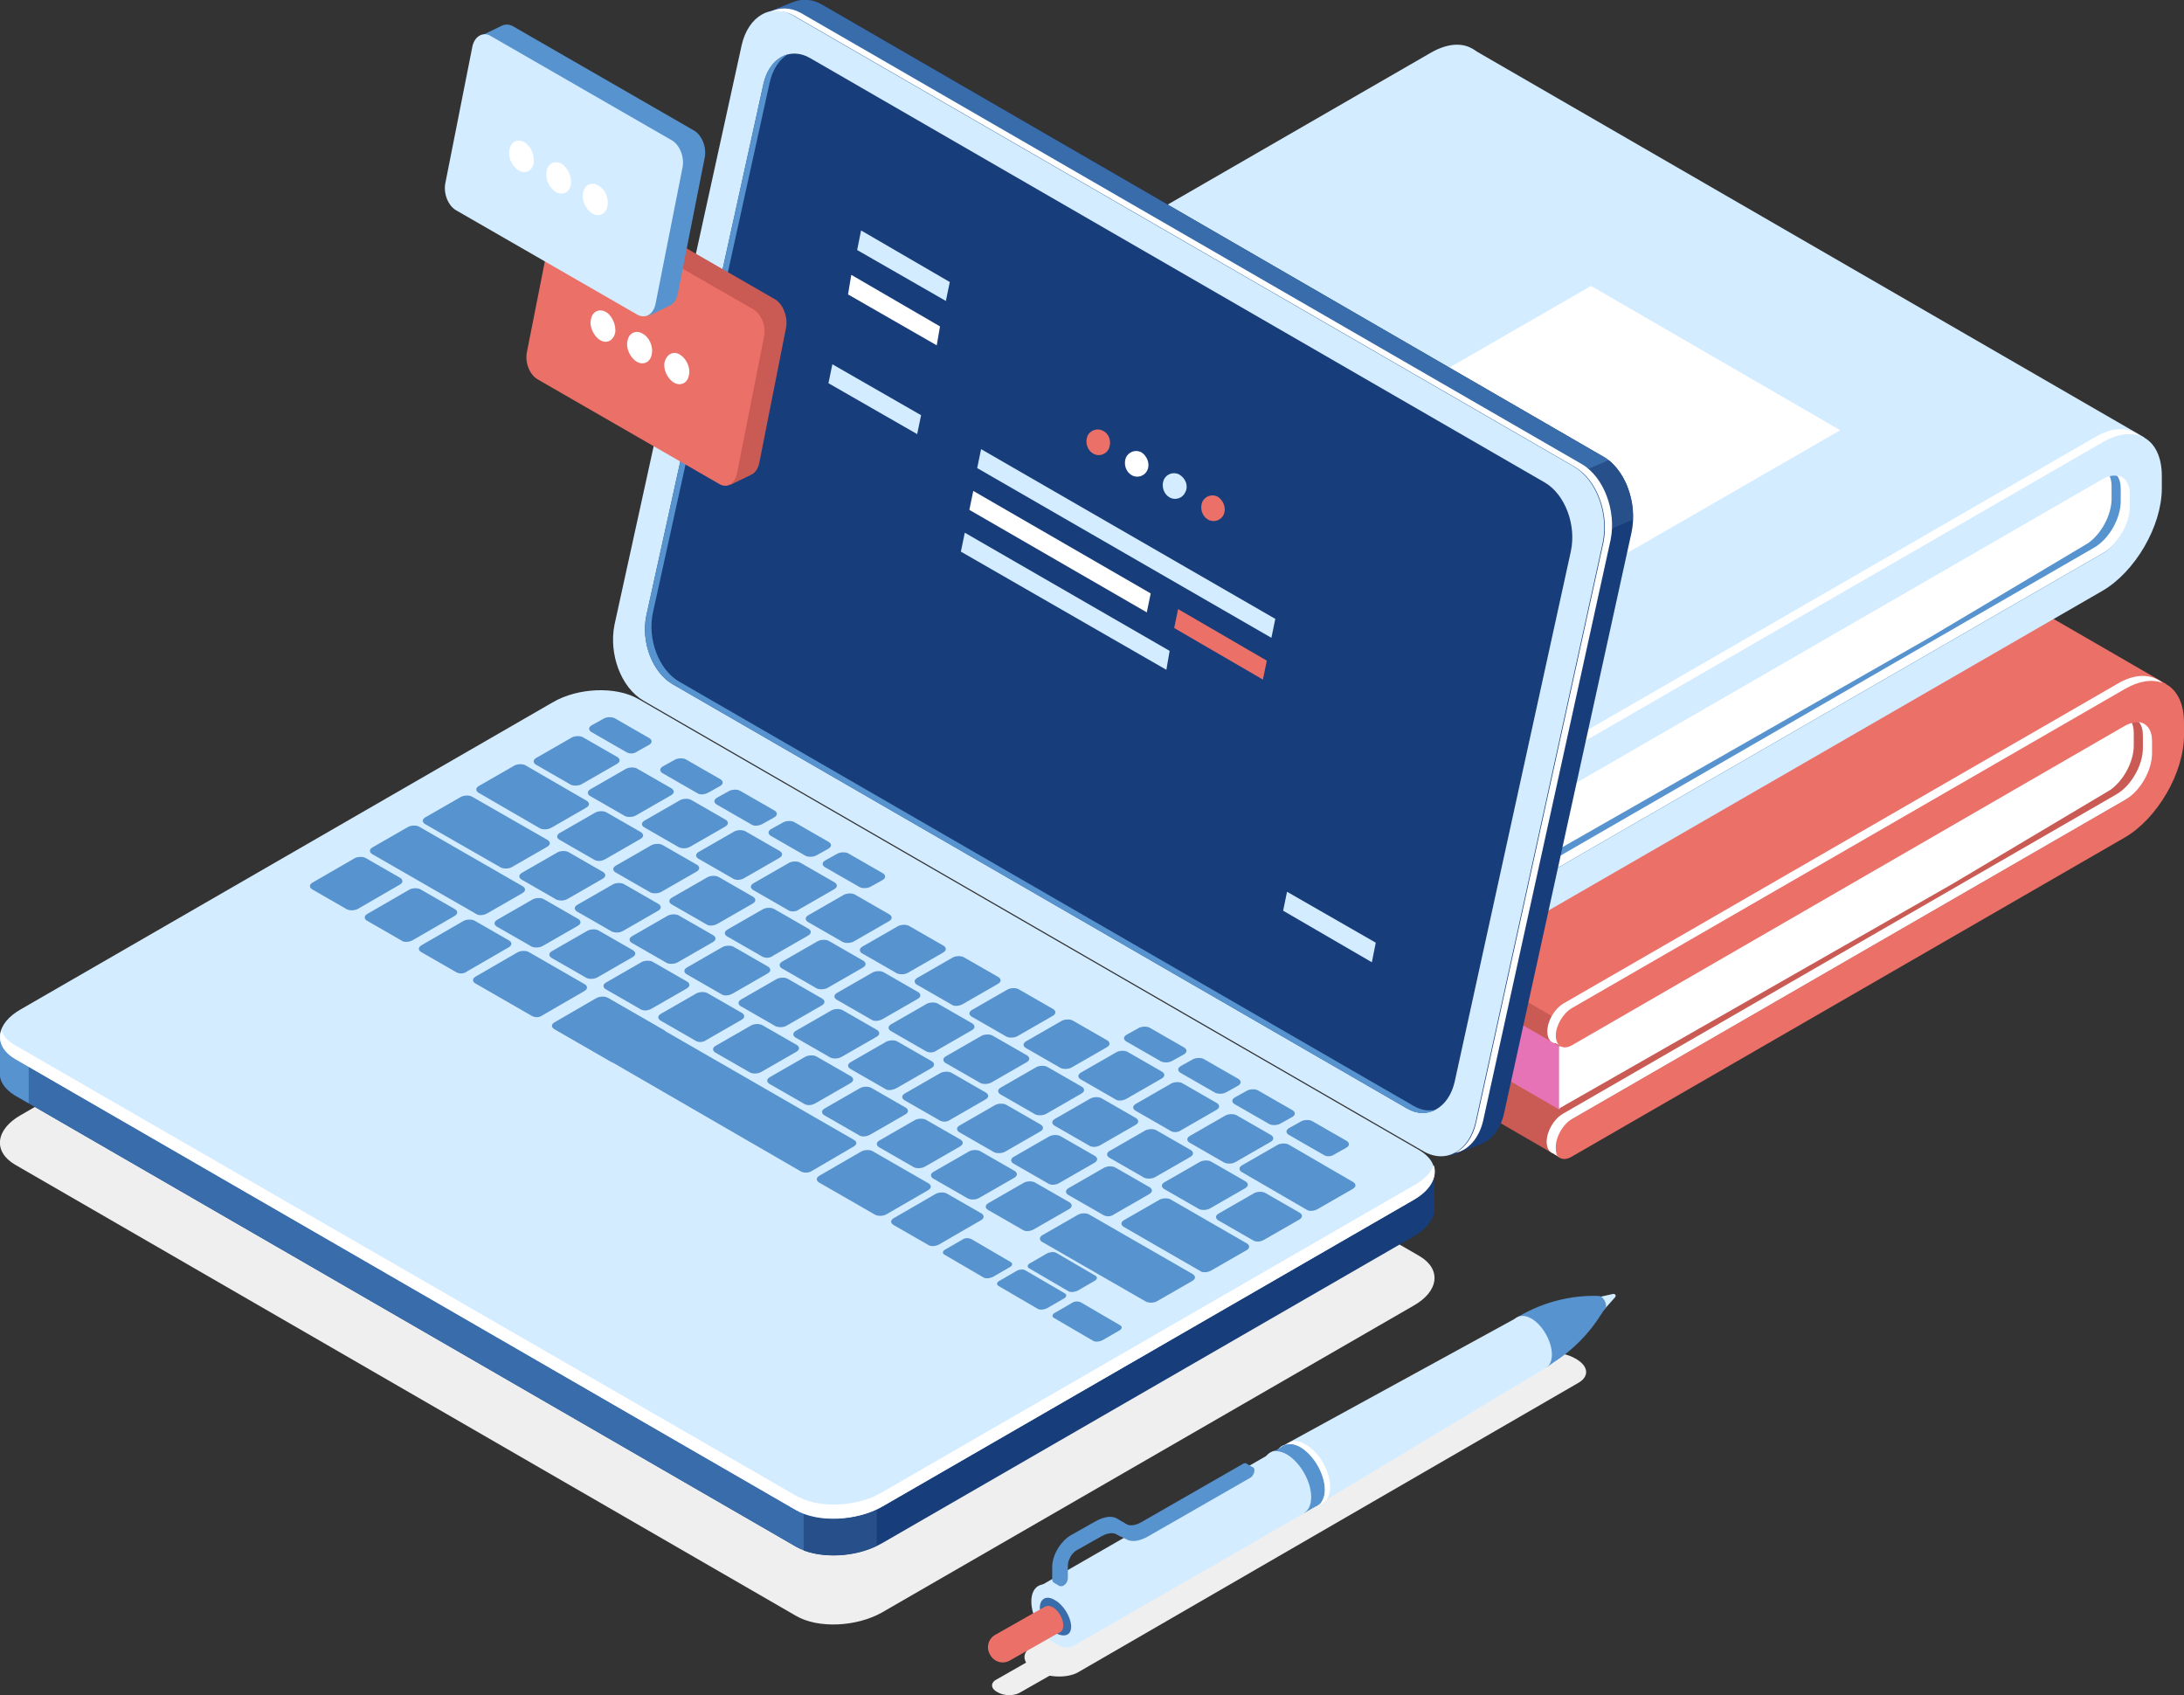 <svg width="487" height="378" viewBox="0 0 487 378" fill="none" xmlns="http://www.w3.org/2000/svg">
<rect x="0" y="0" width="487" height="378" fill="#333333" stroke="none"/>
<g clip-path="url(#clip0_166_10722)">
<path d="M240.3 372.906L352.013 308.28C354.486 306.825 354.195 304.496 351.286 302.895C348.522 301.294 344.304 301.148 341.831 302.458L230.118 367.084C227.645 368.539 227.936 370.868 230.845 372.469C233.609 374.07 237.827 374.216 240.3 372.906Z" fill="#EFEFEF"/>
<path d="M360.159 288.631C360.014 288.485 359.868 288.485 359.723 288.485L354.486 289.65L356.523 293.288L360.159 289.213C360.305 288.922 360.305 288.776 360.159 288.631Z" fill="#D4ECFF"/>
<path d="M358.122 291.105C358.122 290.377 357.541 289.358 356.959 289.067C356.668 288.922 356.377 288.922 356.231 288.922C350.122 288.776 344.013 290.377 338.776 293.434L338.34 293.725L344.74 304.933L346.631 303.623C350.704 301.003 354.34 297.364 356.959 293.143L357.831 291.833C357.977 291.833 358.122 291.542 358.122 291.105Z" fill="#5793CE"/>
<path d="M346.049 302.022C346.049 299.11 344.012 295.472 341.539 294.016C339.067 292.561 336.885 293.725 336.885 296.636C336.885 299.547 338.921 303.186 341.394 304.641C344.012 306.097 346.049 304.933 346.049 302.022Z" fill="#D4ECFF"/>
<path d="M293.393 335.79L344.74 304.933L338.34 293.725L285.684 322.544L293.393 335.79Z" fill="#D4ECFF"/>
<path d="M294.993 332.296C294.993 328.803 292.52 324.582 289.611 322.836C286.556 321.089 284.229 322.544 284.229 325.892C284.229 329.385 286.701 333.606 289.611 335.353C292.52 337.245 294.993 335.79 294.993 332.296Z" fill="#D4ECFF"/>
<path d="M292.666 333.606C292.666 330.113 290.194 325.892 287.284 324.146C284.23 322.399 281.902 323.854 281.902 327.202C281.902 330.695 284.375 334.916 287.284 336.663C290.339 338.555 292.666 337.1 292.666 333.606Z" fill="#D4ECFF"/>
<path d="M239.161 367.078L291.126 337.202L283.517 323.95L231.552 353.826L239.161 367.078Z" fill="#D4ECFF"/>
<path d="M240.737 363.445C240.737 359.951 238.264 355.73 235.355 353.984C232.3 352.237 229.973 353.693 229.973 357.04C229.973 360.534 232.445 364.755 235.355 366.501C238.409 368.394 240.737 366.938 240.737 363.445Z" fill="#D4ECFF"/>
<path d="M238.845 362.426C238.7 360.388 237.1 357.768 235.209 356.749C233.318 355.585 231.863 356.458 231.863 358.496C232.009 360.534 233.609 363.154 235.5 364.172C237.536 365.191 238.991 364.464 238.845 362.426Z" fill="#396CAA"/>
<path d="M295.429 332.151C295.429 328.658 292.956 324.437 290.047 322.69C286.992 320.943 284.665 322.399 284.665 325.747C284.665 329.24 287.138 333.461 290.047 335.208C292.956 336.954 295.429 335.644 295.429 332.151Z" fill="#5793CE"/>
<path d="M295.429 332.151C295.429 328.658 292.956 324.437 290.047 322.69C288.883 321.962 287.719 321.817 286.847 322.108C287.865 321.089 289.465 320.943 291.21 322.108C294.265 323.854 296.592 328.075 296.592 331.569C296.592 333.606 295.72 334.916 294.411 335.353C294.992 334.48 295.429 333.461 295.429 332.151Z" fill="white"/>
<path d="M290.822 337.343L293.723 335.675L286.113 322.423L283.213 324.091L290.822 337.343Z" fill="#5793CE"/>
<path d="M292.374 333.752C292.374 330.259 289.902 326.038 286.992 324.291C283.938 322.544 281.61 324 281.61 327.348C281.61 330.841 284.083 335.062 286.992 336.809C290.047 338.701 292.374 337.245 292.374 333.752Z" fill="#D4ECFF"/>
<path d="M236.373 363.881L233.027 358.205L221.972 364.464C220.372 365.337 219.79 367.375 220.808 368.976C221.681 370.577 223.717 371.159 225.318 370.14L236.373 363.881Z" fill="#EA7068"/>
<path d="M237.1 362.426C237.1 360.97 236.082 359.078 234.773 358.35C233.464 357.623 232.445 358.205 232.445 359.66C232.445 361.116 233.464 363.008 234.773 363.736C236.082 364.464 237.1 363.881 237.1 362.426Z" fill="#EA7068"/>
<path d="M249.464 342.34L247.864 341.321C246.991 340.739 245.682 340.884 244.373 341.612L238.7 344.814C237.682 345.396 236.809 346.997 236.809 348.162V350.927C236.809 351.364 236.518 351.946 236.227 352.383L236.372 353.693L234.918 352.819C234.772 352.674 234.627 352.528 234.627 352.092V349.326C234.627 346.706 236.518 343.65 238.7 342.34L244.373 339.137C246.264 338.119 248.009 337.827 249.318 338.701L250.918 339.72C251.791 340.302 253.1 340.156 254.409 339.429L277.247 326.329C277.538 326.183 277.829 326.183 277.974 326.329L279.429 327.202L278.265 327.639C278.119 328.075 277.683 328.658 277.392 328.803L254.555 341.903C252.519 342.922 250.773 343.067 249.464 342.34Z" fill="#5793CE"/>
<path d="M249.173 342.194C248.301 341.612 246.992 341.757 245.682 342.485L240.009 345.687C238.991 346.27 238.118 347.871 238.118 349.035V351.801C238.118 352.528 237.682 353.256 237.1 353.547C236.518 353.838 236.082 353.547 236.082 352.965V350.199C236.082 347.58 237.973 344.523 240.155 343.213L245.828 340.011C247.719 338.992 249.464 338.701 250.773 339.574L252.374 340.593C253.246 341.175 254.555 341.03 255.865 340.302L278.702 327.202C279.284 326.911 279.72 327.202 279.72 327.784C279.72 328.512 279.284 329.24 278.702 329.531L255.865 342.631C253.974 343.65 252.228 343.941 250.919 343.067L249.173 342.194Z" fill="#5793CE"/>
<path d="M227.354 377.418L237.827 371.45C239.136 370.722 238.99 369.412 237.536 368.685C236.081 367.811 233.899 367.811 232.59 368.539L222.117 374.507C220.808 375.234 220.953 376.544 222.408 377.272C223.863 378.146 226.045 378.146 227.354 377.418Z" fill="#EFEFEF"/>
<path d="M337.031 74.377C337.031 65.935 331.213 62.588 323.94 66.809L200.59 137.984C198.553 139.148 196.953 141.914 196.953 144.243C196.953 146.571 198.553 147.445 200.59 146.28L323.94 75.105C327.285 73.213 329.904 74.814 329.904 78.598V92.426C332.231 92.28 334.704 92.28 337.177 92.28L337.031 74.377Z" fill="#EA7068"/>
<path d="M200.444 171.024L323.794 126.049C331.067 121.827 337.031 111.639 337.031 103.197V92.135C334.558 92.135 332.231 92.135 329.758 92.28V107.418C329.758 111.202 327.14 115.86 323.794 117.752L200.444 162.728C198.408 163.892 196.808 166.658 196.808 168.987C196.808 171.17 198.408 172.189 200.444 171.024Z" fill="#CA5B54"/>
<path d="M197.826 171.17L347.795 258.065L474.927 182.232L484.964 167.094L483.946 172.48L481.182 158.507L245.392 167.531L203.79 164.911L197.826 171.17Z" fill="#CA5B54"/>
<path d="M202.771 144.97V163.456L347.795 247.439L351.723 229.682L202.771 144.97Z" fill="#E573B5"/>
<path d="M483.073 152.539L333.249 65.935L198.263 144.534L197.972 146.426L347.941 233.321L483.073 152.539Z" fill="#EA7068"/>
<path d="M435.362 197.078L470.563 176.119C473.472 174.081 475.8 169.86 475.8 166.221V163.456C475.8 161.272 474.927 159.817 473.472 159.38L404.088 197.951L347.649 228.518V247.148L435.362 197.078Z" fill="white"/>
<path d="M352.741 230.41L203.935 144.243L200.735 142.35L197.826 140.749C197.244 141.768 196.808 143.078 196.808 144.097C196.808 145.261 197.244 145.989 197.826 146.426L347.795 233.321L352.741 230.41Z" fill="#CA5B54"/>
<path d="M345.904 256.9L347.795 258.065L348.232 257.482L347.068 256.464L345.904 256.9Z" fill="white"/>
<path d="M346.05 232.156L347.941 233.175L347.504 232.156H346.05Z" fill="white"/>
<path d="M350.558 224.733L473.908 153.558C481.181 149.337 487 152.83 487 161.127V163.892C487 172.334 481.036 182.523 473.763 186.744L350.413 257.919C348.376 259.084 346.776 258.065 346.776 255.881C346.776 253.553 348.376 250.787 350.413 249.623L473.763 178.447C477.109 176.555 479.727 171.898 479.727 168.113V165.348C479.727 161.563 477.109 159.962 473.763 161.854L350.558 233.03C348.522 234.194 346.922 233.175 346.922 230.992C346.922 228.809 348.522 225.752 350.558 224.733Z" fill="#EA7068"/>
<path d="M295.575 155.741L359.723 118.771L415.289 150.938L351.141 187.908L295.575 155.741Z" fill="white"/>
<path d="M346.922 255.736C346.922 253.407 348.522 250.641 350.559 249.477L473.909 178.302C477.254 176.41 479.873 171.752 479.873 167.968V165.202C479.873 162.728 478.709 161.272 476.963 160.981C477.545 161.709 477.836 162.728 477.836 164.038V166.803C477.836 170.588 475.218 175.245 471.872 177.137L348.522 248.313C346.486 249.477 344.886 252.243 344.886 254.571C344.886 256.318 345.759 257.337 347.068 257.191C346.922 256.755 346.922 256.318 346.922 255.736Z" fill="white"/>
<path d="M346.922 230.992C346.922 228.663 348.522 225.898 350.559 224.733L473.909 153.558C476.963 151.811 479.873 151.375 482.2 152.248C479.727 150.21 476.091 150.065 472.018 152.539L348.668 223.714C346.631 224.879 345.031 227.644 345.031 229.973C345.031 231.72 345.904 232.739 347.213 232.593C347.068 232.011 346.922 231.429 346.922 230.992Z" fill="white"/>
<path d="M332.085 19.358C332.085 10.916 326.266 7.569 318.993 11.79L195.643 82.965C193.607 84.129 192.007 86.895 192.007 89.224C192.007 91.553 193.607 92.426 195.643 91.261L318.993 20.086C322.339 18.194 324.957 19.795 324.957 23.579V37.407C327.285 37.261 329.757 37.261 332.23 37.261L332.085 19.358Z" fill="#D4ECFF"/>
<path d="M195.498 116.005L318.848 71.03C326.121 66.809 332.085 56.62 332.085 48.178V37.116C329.612 37.116 327.285 37.116 324.812 37.261V52.399C324.812 56.183 322.193 60.841 318.848 62.733L195.498 107.709C193.461 108.873 191.861 111.639 191.861 113.968C191.861 116.151 193.461 117.17 195.498 116.005Z" fill="#5793CE"/>
<path d="M192.88 116.151L342.849 203.046L469.981 127.213L480.018 112.221L479 117.461L476.236 103.488L240.445 112.512L198.844 109.892L192.88 116.151Z" fill="#5793CE"/>
<path d="M197.825 89.951V108.437L342.849 192.42L346.776 174.809L197.825 89.951Z" fill="#86B8E0"/>
<path d="M478.127 97.52L328.303 10.916L193.316 89.515L193.025 91.407L342.995 178.302L478.127 97.52Z" fill="#D4ECFF"/>
<path d="M430.415 142.059L465.617 121.1C468.526 119.062 470.853 114.841 470.853 111.202V108.437C470.853 106.253 469.981 104.798 468.526 104.361L399.142 142.933L342.703 173.499V192.129L430.415 142.059Z" fill="white"/>
<path d="M347.794 175.391L198.989 89.224L195.789 87.332L192.88 85.731C192.298 86.749 191.861 88.059 191.861 89.078C191.861 90.243 192.298 90.97 192.88 91.407L342.849 178.302L347.794 175.391Z" fill="#5793CE"/>
<path d="M340.958 201.881L342.849 203.046L343.285 202.464L342.122 201.445L340.958 201.881Z" fill="white"/>
<path d="M341.104 177.137L342.994 178.156L342.558 177.137H341.104Z" fill="white"/>
<path d="M345.613 169.714L468.963 98.539C476.236 94.318 482.054 97.811 482.054 106.108V108.873C482.054 117.315 476.091 127.504 468.818 131.725L345.468 202.9C343.431 204.065 341.831 203.046 341.831 200.863C341.831 198.534 343.431 195.768 345.468 194.604L468.818 123.429C472.163 121.536 474.781 116.879 474.781 113.094V110.329C474.781 106.545 472.163 104.943 468.818 106.836L345.468 178.011C343.431 179.175 341.831 178.156 341.831 175.973C341.977 173.644 343.577 170.879 345.613 169.714Z" fill="#D4ECFF"/>
<path d="M290.629 100.722L354.777 63.752L410.342 95.919L346.195 132.889L290.629 100.722Z" fill="white"/>
<path d="M341.976 200.717C341.976 198.388 343.576 195.623 345.612 194.458L468.962 123.283C472.308 121.391 474.926 116.733 474.926 112.949V110.183C474.926 107.709 473.763 106.253 472.017 105.962C472.599 106.69 472.89 107.709 472.89 109.019V111.784C472.89 115.569 470.272 120.226 466.926 122.119L343.576 193.294C341.54 194.458 339.939 197.224 339.939 199.553C339.939 201.299 340.812 202.318 342.121 202.173C341.976 201.736 341.976 201.299 341.976 200.717Z" fill="white"/>
<path d="M341.976 175.973C341.976 173.644 343.576 170.879 345.612 169.714L468.962 98.539C472.017 96.793 474.926 96.356 477.254 97.229C474.781 95.191 471.144 95.046 467.072 97.52L343.721 168.695C341.685 169.86 340.085 172.625 340.085 174.954C340.085 176.701 340.958 177.72 342.267 177.574C342.121 176.992 341.976 176.41 341.976 175.973Z" fill="white"/>
<path d="M177.461 360.243L3.345 259.666C-1.6 256.755 -1.019 251.806 4.654 248.604L123.204 180.194C128.877 176.846 137.459 176.555 142.405 179.466L316.521 280.043C321.466 282.954 320.884 287.903 315.211 291.105L196.662 359.515C190.989 362.717 182.406 363.154 177.461 360.243Z" fill="#EFEFEF"/>
<path d="M357.395 101.741L183.28 1.019C181.243 -0.146 179.207 -0.291 177.316 0.291L177.025 0.437C177.025 0.437 177.025 0.437 176.879 0.437L170.77 2.911L176.443 5.677C176.443 5.822 176.443 5.822 176.298 5.968L147.933 135.218C146.478 141.623 149.387 149.191 154.333 152.102L324.23 250.35L323.648 257.628L330.485 255.008C332.812 253.989 334.703 251.515 335.431 248.022L363.795 118.771C365.25 112.075 362.341 104.507 357.395 101.741Z" fill="#173D7A"/>
<path d="M357.395 101.741L183.28 1.019C181.243 -0.146 179.207 -0.291 177.316 0.291L177.025 0.437C177.025 0.437 177.025 0.437 176.879 0.437L170.77 2.911L176.443 5.677C176.443 5.822 176.443 5.822 176.298 5.968L157.533 91.116L242.773 157.488L362.923 108.582C361.759 105.671 359.868 103.051 357.395 101.741Z" fill="#396CAA"/>
<path d="M350.849 121.536L364.086 115.86C364.377 110.765 362.195 105.38 358.704 102.615L337.758 111.493L350.849 121.536Z" fill="#274F89"/>
<path d="M317.539 256.755L143.423 156.178C138.478 153.267 135.714 145.844 137.023 139.294L165.388 10.043C166.842 3.639 171.934 0.582 176.879 3.493L350.995 104.07C355.94 106.981 358.704 114.404 357.395 120.954L329.03 250.205C327.576 256.609 322.485 259.52 317.539 256.755Z" fill="#D4ECFF"/>
<path d="M352.74 103.488L178.625 2.911C176.297 1.601 173.825 1.601 171.788 2.62C173.388 2.329 175.279 2.474 177.025 3.493L351.14 104.07C356.086 106.981 358.85 114.404 357.54 120.954L329.176 250.205C328.448 253.553 326.703 255.881 324.521 257.046C327.43 256.464 329.903 253.698 330.776 249.623L359.141 120.372C360.45 113.968 357.686 106.399 352.74 103.488Z" fill="white"/>
<path d="M313.757 247.148L149.969 152.539C145.46 149.919 142.842 143.078 144.151 137.11L170.188 18.922C171.497 12.954 176.152 10.334 180.661 12.954L344.449 107.563C348.959 110.183 351.577 117.024 350.268 122.992L324.376 241.181C323.067 247.003 318.266 249.768 313.757 247.148Z" fill="white"/>
<path d="M313.757 247.148L149.969 152.539C145.46 149.919 142.842 143.078 144.151 137.11L170.188 18.922C171.497 12.954 176.152 10.334 180.661 12.954L344.449 107.563C348.959 110.183 351.577 117.024 350.268 122.992L324.376 241.181C323.067 247.003 318.266 249.768 313.757 247.148Z" fill="#173D7A"/>
<path d="M315.212 246.566L151.424 151.957C146.915 149.337 144.296 142.496 145.605 136.528L171.643 18.34C172.37 15.283 173.825 13.245 175.716 12.081C173.097 12.809 170.915 15.137 170.188 18.922L144.151 137.11C142.842 143.078 145.46 149.919 149.969 152.539L313.757 247.148C315.939 248.458 318.266 248.458 320.157 247.439C318.557 247.73 316.957 247.585 315.212 246.566Z" fill="#5793CE"/>
<path d="M320.011 261.121L296.156 257.919L142.55 169.132C137.605 166.221 129.022 166.658 123.35 169.86L14.4 232.884L-0.001 230.992V239.143C-0.146 241.035 1.018 242.782 3.345 244.237L177.461 344.814C182.406 347.725 190.988 347.288 196.661 344.086L315.211 275.677C318.411 273.784 320.011 271.456 319.866 269.272V261.121H320.011Z" fill="#173D7A"/>
<path d="M204.516 205.084L193.607 198.825H73.602L14.4 232.884L-0.001 230.992V239.143C-0.146 241.035 1.018 242.782 3.345 244.237L177.461 344.814C180.079 346.27 183.715 346.852 187.352 346.706L204.516 205.084Z" fill="#396CAA"/>
<path d="M6.4 231.865L-0.001 230.992V239.143C-0.146 241.035 1.018 242.782 3.345 244.237L6.4 245.984V231.865Z" fill="#5793CE"/>
<path d="M179.206 345.687C183.861 347.434 190.552 347.143 195.498 344.668V326.474H179.206V345.687Z" fill="#274F89"/>
<path d="M177.461 336.663L3.345 236.086C-1.6 233.175 -1.019 228.226 4.654 225.024L123.204 156.615C128.877 153.267 137.459 152.976 142.405 155.887L316.521 256.464C321.466 259.375 320.884 264.323 315.211 267.526L196.662 335.935C190.989 339.137 182.406 339.429 177.461 336.663Z" fill="#D4ECFF"/>
<path d="M315.212 264.323L196.662 332.733C190.989 336.081 182.407 336.372 177.461 333.461L3.346 233.03C1.746 232.156 0.727 230.992 0.291 229.682C-0.436 232.011 0.436 234.34 3.346 236.086L177.461 336.663C182.407 339.574 190.989 339.137 196.662 335.935L315.212 267.526C318.994 265.342 320.594 262.286 319.721 259.811C319.139 261.267 317.685 263.013 315.212 264.323Z" fill="white"/>
<path d="M77.384 202.755L69.529 198.243C68.947 197.806 68.947 197.224 69.675 196.787L78.984 191.402C79.711 190.965 80.875 190.965 81.457 191.256L89.312 195.768C89.894 196.205 89.894 196.787 89.166 197.224L79.857 202.609C79.129 203.046 77.966 203.046 77.384 202.755Z" fill="#5793CE"/>
<path d="M89.603 209.741L81.748 205.229C81.166 204.792 81.166 204.21 81.893 203.774L91.203 198.388C91.93 197.951 93.094 197.951 93.676 198.243L101.53 202.755C102.112 203.191 102.112 203.774 101.385 204.21L92.076 209.596C91.348 210.032 90.184 210.178 89.603 209.741Z" fill="#5793CE"/>
<path d="M101.676 216.728L93.821 212.216C93.239 211.779 93.239 211.197 93.966 210.76L103.276 205.375C104.003 204.938 105.167 204.938 105.749 205.229L113.604 209.741C114.185 210.178 114.185 210.76 113.458 211.197L104.149 216.582C103.421 217.164 102.403 217.164 101.676 216.728Z" fill="#5793CE"/>
<path d="M118.549 211.051L110.694 206.539C110.112 206.102 110.112 205.52 110.84 205.084L118.694 200.571C119.422 200.135 120.585 200.135 121.167 200.426L129.022 204.938C129.604 205.375 129.604 205.957 128.877 206.394L121.022 210.906C120.294 211.342 119.131 211.342 118.549 211.051Z" fill="#5793CE"/>
<path d="M130.768 218.038L122.913 213.526C122.331 213.089 122.331 212.507 123.058 212.07L130.913 207.558C131.64 207.121 132.804 207.121 133.386 207.412L141.241 211.925C141.823 212.361 141.823 212.943 141.095 213.38L133.241 217.892C132.513 218.329 131.35 218.329 130.768 218.038Z" fill="#5793CE"/>
<path d="M142.841 225.024L134.986 220.512C134.404 220.075 134.404 219.493 135.132 219.057L142.986 214.544C143.714 214.108 144.877 214.108 145.459 214.399L153.314 218.911C153.896 219.348 153.896 219.93 153.169 220.367L145.314 224.879C144.586 225.315 143.568 225.461 142.841 225.024Z" fill="#5793CE"/>
<path d="M155.06 232.011L147.205 227.499C146.623 227.062 146.623 226.48 147.35 226.043L155.205 221.531C155.932 221.094 157.096 221.094 157.678 221.385L165.533 225.898C166.115 226.334 166.115 226.916 165.387 227.353L157.533 231.865C156.805 232.447 155.642 232.447 155.06 232.011Z" fill="#5793CE"/>
<path d="M167.278 239.143L159.424 234.631C158.842 234.194 158.842 233.612 159.569 233.175L167.424 228.663C168.151 228.226 169.315 228.226 169.897 228.517L177.752 233.03C178.333 233.466 178.333 234.048 177.606 234.485L169.751 238.997C169.024 239.434 167.86 239.434 167.278 239.143Z" fill="#5793CE"/>
<path d="M179.352 246.129L171.497 241.617C170.915 241.181 170.915 240.598 171.642 240.162L179.497 235.65C180.224 235.213 181.388 235.213 181.97 235.504L189.825 240.016C190.407 240.453 190.407 241.035 189.679 241.472L181.825 245.984C181.097 246.42 180.079 246.566 179.352 246.129Z" fill="#5793CE"/>
<path d="M191.57 253.116L183.716 248.604C183.134 248.167 183.134 247.585 183.861 247.148L191.716 242.636C192.443 242.199 193.607 242.199 194.189 242.491L202.044 247.003C202.625 247.439 202.625 248.022 201.898 248.458L194.043 252.97C193.316 253.407 192.152 253.553 191.57 253.116Z" fill="#5793CE"/>
<path d="M203.788 260.248L195.933 255.736C195.352 255.299 195.352 254.717 196.079 254.28L203.934 249.768C204.661 249.332 205.825 249.332 206.406 249.623L214.261 254.135C214.843 254.571 214.843 255.154 214.116 255.59L206.261 260.102C205.534 260.539 204.37 260.539 203.788 260.248Z" fill="#5793CE"/>
<path d="M215.861 267.234L208.007 262.722C207.425 262.286 207.425 261.703 208.152 261.267L216.007 256.755C216.734 256.318 217.898 256.318 218.48 256.609L226.335 261.121C226.916 261.558 226.916 262.14 226.189 262.577L218.334 267.089C217.607 267.526 216.589 267.526 215.861 267.234Z" fill="#5793CE"/>
<path d="M228.08 274.221L220.225 269.709C219.644 269.272 219.644 268.69 220.371 268.253L228.226 263.741C228.953 263.305 230.117 263.305 230.699 263.596L238.553 268.108C239.135 268.544 239.135 269.127 238.408 269.563L230.553 274.075C229.826 274.512 228.662 274.658 228.08 274.221Z" fill="#5793CE"/>
<path d="M136.441 207.703L128.586 203.191C128.004 202.755 128.004 202.172 128.731 201.736L136.586 197.224C137.313 196.787 138.477 196.787 139.059 197.078L146.914 201.59C147.496 202.027 147.496 202.609 146.768 203.046L138.913 207.558C138.186 207.995 137.168 207.995 136.441 207.703Z" fill="#5793CE"/>
<path d="M124.076 200.571L116.221 196.059C115.64 195.623 115.64 195.04 116.367 194.604L124.222 190.092C124.949 189.655 126.113 189.655 126.695 189.946L134.549 194.458C135.131 194.895 135.131 195.477 134.404 195.914L126.549 200.426C125.822 200.862 124.804 200.863 124.076 200.571Z" fill="#5793CE"/>
<path d="M111.713 193.439L94.694 183.687C94.112 183.251 94.112 182.668 94.84 182.232L102.694 177.72C103.422 177.283 104.585 177.283 105.167 177.574L122.186 187.326C122.768 187.763 122.768 188.345 122.041 188.782L114.186 193.294C113.458 193.73 112.44 193.73 111.713 193.439Z" fill="#5793CE"/>
<path d="M120.441 184.706L106.622 176.701C106.04 176.264 106.04 175.682 106.767 175.245L114.622 170.733C115.349 170.296 116.513 170.296 117.095 170.588L130.914 178.593C131.496 179.03 131.496 179.612 130.768 180.048L122.913 184.561C122.186 184.997 121.022 184.997 120.441 184.706Z" fill="#5793CE"/>
<path d="M148.659 214.69L140.804 210.178C140.223 209.741 140.223 209.159 140.95 208.722L148.805 204.21C149.532 203.774 150.696 203.774 151.278 204.065L159.132 208.577C159.714 209.013 159.714 209.596 158.987 210.032L151.132 214.544C150.405 214.981 149.241 214.981 148.659 214.69Z" fill="#5793CE"/>
<path d="M160.878 221.677L153.023 217.164C152.441 216.728 152.441 216.146 153.169 215.709L161.024 211.197C161.751 210.76 162.915 210.76 163.496 211.051L171.351 215.563C171.933 216 171.933 216.582 171.206 217.019L163.351 221.531C162.624 221.968 161.46 222.113 160.878 221.677Z" fill="#5793CE"/>
<path d="M172.951 228.809L165.096 224.296C164.515 223.86 164.515 223.278 165.242 222.841L173.097 218.329C173.824 217.892 174.988 217.892 175.57 218.183L183.424 222.695C184.006 223.132 184.006 223.714 183.279 224.151L175.424 228.663C174.697 229.1 173.679 229.1 172.951 228.809Z" fill="#5793CE"/>
<path d="M185.17 235.795L177.315 231.283C176.733 230.846 176.733 230.264 177.461 229.827L185.316 225.315C186.043 224.879 187.207 224.879 187.788 225.17L195.643 229.682C196.225 230.119 196.225 230.701 195.498 231.137L187.643 235.65C186.916 236.086 185.752 236.086 185.17 235.795Z" fill="#5793CE"/>
<path d="M197.389 242.782L189.534 238.27C188.952 237.833 188.952 237.251 189.679 236.814L197.534 232.302C198.262 231.865 199.425 231.865 200.007 232.156L207.862 236.668C208.444 237.105 208.444 237.687 207.716 238.124L199.862 242.636C198.989 243.073 197.971 243.218 197.389 242.782Z" fill="#5793CE"/>
<path d="M209.462 249.768L201.607 245.256C201.025 244.819 201.025 244.237 201.753 243.801L209.608 239.288C210.335 238.852 211.498 238.852 212.08 239.143L219.935 243.655C220.517 244.092 220.517 244.674 219.79 245.11L211.935 249.623C211.208 250.205 210.189 250.205 209.462 249.768Z" fill="#5793CE"/>
<path d="M221.68 256.9L213.825 252.388C213.243 251.951 213.243 251.369 213.97 250.933L221.825 246.42C222.553 245.984 223.716 245.984 224.298 246.275L232.153 250.787C232.735 251.224 232.735 251.806 232.007 252.243L224.153 256.755C223.425 257.191 222.262 257.191 221.68 256.9Z" fill="#5793CE"/>
<path d="M233.753 263.887L225.898 259.375C225.316 258.938 225.316 258.356 226.044 257.919L233.899 253.407C234.626 252.97 235.79 252.97 236.371 253.261L244.226 257.774C244.808 258.21 244.808 258.792 244.081 259.229L236.226 263.741C235.499 264.178 234.48 264.323 233.753 263.887Z" fill="#5793CE"/>
<path d="M245.972 270.873L238.117 266.361C237.535 265.925 237.535 265.342 238.262 264.906L246.117 260.394C246.845 259.957 248.008 259.957 248.59 260.248L256.445 264.76C257.027 265.197 257.027 265.779 256.299 266.216L248.445 270.728C247.717 271.31 246.699 271.31 245.972 270.873Z" fill="#5793CE"/>
<path d="M267.646 283.391L250.481 273.493C249.899 273.057 249.899 272.474 250.627 272.038L258.482 267.526C259.209 267.089 260.373 267.089 260.954 267.38L278.119 277.278C278.7 277.714 278.7 278.296 277.973 278.733L270.118 283.245C269.391 283.682 268.227 283.827 267.646 283.391Z" fill="#5793CE"/>
<path d="M291.355 269.709L276.809 261.267C276.228 260.83 276.228 260.248 276.955 259.811L284.81 255.299C285.537 254.863 286.701 254.863 287.282 255.154L301.828 263.596C302.41 264.032 302.41 264.615 301.683 265.051L293.828 269.563C293.101 270 291.937 270.146 291.355 269.709Z" fill="#5793CE"/>
<path d="M169.897 213.234L162.042 208.722C161.46 208.286 161.46 207.703 162.187 207.267L170.042 202.755C170.769 202.318 171.933 202.318 172.515 202.609L180.37 207.121C180.952 207.558 180.952 208.14 180.224 208.577L172.369 213.089C171.642 213.671 170.624 213.671 169.897 213.234Z" fill="#5793CE"/>
<path d="M157.532 206.102L149.678 201.59C149.096 201.154 149.096 200.571 149.823 200.135L157.678 195.623C158.405 195.186 159.569 195.186 160.151 195.477L168.005 199.989C168.587 200.426 168.587 201.008 167.86 201.445L160.005 205.957C159.278 206.394 158.114 206.539 157.532 206.102Z" fill="#5793CE"/>
<path d="M145.023 198.97L137.168 194.458C136.586 194.022 136.586 193.439 137.313 193.003L145.168 188.491C145.895 188.054 147.059 188.054 147.641 188.345L155.496 192.857C156.078 193.294 156.078 193.876 155.35 194.313L147.495 198.825C146.768 199.261 145.604 199.261 145.023 198.97Z" fill="#5793CE"/>
<path d="M132.513 191.693L124.658 187.181C124.076 186.744 124.076 186.162 124.803 185.725L132.658 181.213C133.386 180.776 134.549 180.776 135.131 181.067L142.986 185.579C143.568 186.016 143.568 186.598 142.84 187.035L134.986 191.547C134.258 191.984 133.24 192.129 132.513 191.693Z" fill="#5793CE"/>
<path d="M182.115 220.367L174.261 215.854C173.679 215.418 173.679 214.836 174.406 214.399L182.261 209.887C182.988 209.45 184.152 209.45 184.734 209.741L192.588 214.253C193.17 214.69 193.17 215.272 192.443 215.709L184.588 220.221C183.861 220.658 182.697 220.658 182.115 220.367Z" fill="#5793CE"/>
<path d="M194.334 227.353L186.479 222.841C185.897 222.404 185.897 221.822 186.625 221.385L194.48 216.873C195.207 216.437 196.371 216.437 196.952 216.728L204.807 221.24C205.389 221.677 205.389 222.259 204.662 222.695L196.807 227.208C196.08 227.644 194.916 227.79 194.334 227.353Z" fill="#5793CE"/>
<path d="M206.407 234.34L198.553 229.827C197.971 229.391 197.971 228.809 198.698 228.372L206.553 223.86C207.28 223.423 208.444 223.423 209.026 223.714L216.88 228.226C217.462 228.663 217.462 229.245 216.735 229.682L208.88 234.194C208.153 234.776 207.135 234.776 206.407 234.34Z" fill="#5793CE"/>
<path d="M218.625 241.472L210.77 236.96C210.188 236.523 210.188 235.941 210.916 235.504L218.771 230.992C219.498 230.555 220.662 230.555 221.243 230.846L229.098 235.358C229.68 235.795 229.68 236.377 228.953 236.814L221.098 241.326C220.371 241.763 219.207 241.763 218.625 241.472Z" fill="#5793CE"/>
<path d="M230.844 248.458L222.989 243.946C222.407 243.509 222.407 242.927 223.135 242.491L230.989 237.978C231.717 237.542 232.88 237.542 233.462 237.833L241.317 242.345C241.899 242.782 241.899 243.364 241.172 243.801L233.317 248.313C232.589 248.749 231.426 248.749 230.844 248.458Z" fill="#5793CE"/>
<path d="M242.917 255.445L235.062 250.933C234.48 250.496 234.48 249.914 235.208 249.477L243.063 244.965C243.79 244.528 244.954 244.528 245.535 244.819L253.39 249.332C253.972 249.768 253.972 250.35 253.245 250.787L245.39 255.299C244.663 255.736 243.644 255.881 242.917 255.445Z" fill="#5793CE"/>
<path d="M255.136 262.577L247.281 258.065C246.699 257.628 246.699 257.046 247.427 256.609L255.281 252.097C256.009 251.66 257.172 251.66 257.754 251.951L265.609 256.464C266.191 256.9 266.191 257.482 265.464 257.919L257.609 262.431C256.881 262.868 255.718 262.868 255.136 262.577Z" fill="#5793CE"/>
<path d="M267.355 269.563L259.5 265.051C258.918 264.615 258.918 264.032 259.645 263.596L267.5 259.084C268.227 258.647 269.391 258.647 269.973 258.938L277.828 263.45C278.41 263.887 278.41 264.469 277.682 264.906L269.827 269.418C269.1 269.854 267.936 269.854 267.355 269.563Z" fill="#5793CE"/>
<path d="M279.428 276.55L271.573 272.038C270.991 271.601 270.991 271.019 271.719 270.582L279.573 266.07C280.301 265.633 281.464 265.633 282.046 265.924L289.901 270.437C290.483 270.873 290.483 271.455 289.756 271.892L281.901 276.404C281.173 276.841 280.155 276.986 279.428 276.55Z" fill="#5793CE"/>
<path d="M163.496 195.914L155.641 191.402C155.06 190.965 155.06 190.383 155.787 189.946L163.642 185.434C164.369 184.997 165.533 184.997 166.115 185.288L173.969 189.801C174.551 190.237 174.551 190.819 173.824 191.256L165.969 195.768C165.242 196.205 164.224 196.35 163.496 195.914Z" fill="#5793CE"/>
<path d="M151.423 188.927L143.568 184.415C142.986 183.978 142.986 183.396 143.714 182.96L151.568 178.447C152.296 178.011 153.459 178.011 154.041 178.302L161.896 182.814C162.478 183.251 162.478 183.833 161.751 184.27L153.896 188.782C153.169 189.218 152.15 189.218 151.423 188.927Z" fill="#5793CE"/>
<path d="M139.35 181.941L131.495 177.429C130.913 176.992 130.913 176.41 131.64 175.973L139.495 171.461C140.223 171.024 141.386 171.024 141.968 171.315L149.823 175.827C150.405 176.264 150.405 176.846 149.677 177.283L141.823 181.795C141.095 182.232 139.932 182.232 139.35 181.941Z" fill="#5793CE"/>
<path d="M127.277 174.954L119.422 170.442C118.84 170.005 118.84 169.423 119.567 168.986L127.422 164.474C128.149 164.038 129.313 164.038 129.895 164.329L137.75 168.841C138.331 169.278 138.331 169.86 137.604 170.296L129.749 174.809C129.022 175.245 127.858 175.245 127.277 174.954Z" fill="#5793CE"/>
<path d="M139.641 167.677L131.786 163.164C131.204 162.728 131.204 162.146 131.931 161.709L134.55 160.253C135.277 159.817 136.441 159.817 137.022 160.108L144.877 164.62C145.459 165.057 145.459 165.639 144.732 166.075L142.114 167.531C141.386 168.113 140.368 168.113 139.641 167.677Z" fill="#5793CE"/>
<path d="M155.496 176.846L147.641 172.334C147.06 171.898 147.06 171.315 147.787 170.879L150.405 169.423C151.132 168.986 152.296 168.987 152.878 169.278L160.733 173.79C161.315 174.226 161.315 174.809 160.587 175.245L157.969 176.701C157.242 177.137 156.078 177.283 155.496 176.846Z" fill="#5793CE"/>
<path d="M167.569 183.833L159.715 179.321C159.133 178.884 159.133 178.302 159.86 177.865L162.478 176.41C163.206 175.973 164.369 175.973 164.951 176.264L172.806 180.776C173.388 181.213 173.388 181.795 172.661 182.232L170.042 183.687C169.315 184.124 168.151 184.27 167.569 183.833Z" fill="#5793CE"/>
<path d="M179.643 190.819L171.788 186.307C171.206 185.871 171.206 185.288 171.933 184.852L174.552 183.396C175.279 182.96 176.443 182.96 177.024 183.251L184.879 187.763C185.461 188.199 185.461 188.782 184.734 189.218L182.116 190.674C181.388 191.11 180.225 191.111 179.643 190.819Z" fill="#5793CE"/>
<path d="M191.716 197.806L183.861 193.294C183.279 192.857 183.279 192.275 184.007 191.838L186.625 190.383C187.352 189.946 188.516 189.946 189.098 190.237L196.953 194.749C197.534 195.186 197.534 195.768 196.807 196.205L194.189 197.66C193.461 198.097 192.298 198.097 191.716 197.806Z" fill="#5793CE"/>
<path d="M258.918 236.668L251.063 232.156C250.481 231.72 250.481 231.137 251.209 230.701L253.827 229.245C254.554 228.809 255.718 228.809 256.3 229.1L264.155 233.612C264.737 234.048 264.737 234.631 264.009 235.067L261.391 236.523C260.664 236.96 259.645 236.96 258.918 236.668Z" fill="#5793CE"/>
<path d="M270.991 243.655L263.137 239.143C262.555 238.706 262.555 238.124 263.282 237.687L265.9 236.232C266.628 235.795 267.791 235.795 268.373 236.086L276.228 240.598C276.81 241.035 276.81 241.617 276.082 242.054L273.464 243.509C272.737 243.946 271.719 243.946 270.991 243.655Z" fill="#5793CE"/>
<path d="M283.065 250.641L275.21 246.129C274.628 245.693 274.628 245.11 275.355 244.674L277.974 243.218C278.701 242.782 279.864 242.782 280.446 243.073L288.301 247.585C288.883 248.022 288.883 248.604 288.156 249.04L285.537 250.496C284.81 250.933 283.646 250.933 283.065 250.641Z" fill="#5793CE"/>
<path d="M295.138 257.482L287.283 252.97C286.701 252.534 286.701 251.951 287.428 251.515L290.047 250.059C290.774 249.623 291.938 249.623 292.52 249.914L300.374 254.426C300.956 254.863 300.956 255.445 300.229 255.881L297.611 257.337C296.883 257.919 295.72 257.919 295.138 257.482Z" fill="#5793CE"/>
<path d="M175.715 202.9L167.86 198.388C167.278 197.951 167.278 197.369 168.006 196.933L175.86 192.42C176.588 191.984 177.751 191.984 178.333 192.275L186.188 196.787C186.77 197.224 186.77 197.806 186.043 198.243L178.188 202.755C177.461 203.337 176.297 203.337 175.715 202.9Z" fill="#5793CE"/>
<path d="M187.934 210.032L180.079 205.52C179.497 205.084 179.497 204.501 180.224 204.065L188.079 199.553C188.806 199.116 189.97 199.116 190.552 199.407L198.407 203.919C198.989 204.356 198.989 204.938 198.261 205.375L190.407 209.887C189.679 210.323 188.516 210.323 187.934 210.032Z" fill="#5793CE"/>
<path d="M200.007 217.019L192.152 212.507C191.57 212.07 191.57 211.488 192.298 211.051L200.152 206.539C200.88 206.102 202.043 206.102 202.625 206.394L210.48 210.906C211.062 211.342 211.062 211.924 210.335 212.361L202.48 216.873C201.752 217.31 200.734 217.31 200.007 217.019Z" fill="#5793CE"/>
<path d="M212.226 224.005L204.371 219.493C203.789 219.057 203.789 218.474 204.516 218.038L212.371 213.526C213.098 213.089 214.262 213.089 214.844 213.38L222.699 217.892C223.281 218.329 223.281 218.911 222.553 219.348L214.699 223.86C213.971 224.296 212.808 224.442 212.226 224.005Z" fill="#5793CE"/>
<path d="M224.444 231.137L216.589 226.625C216.007 226.189 216.007 225.606 216.734 225.17L224.589 220.658C225.316 220.221 226.48 220.221 227.062 220.512L234.917 225.024C235.498 225.461 235.498 226.043 234.771 226.48L226.916 230.992C226.189 231.429 225.025 231.429 224.444 231.137Z" fill="#5793CE"/>
<path d="M236.517 238.124L228.662 233.612C228.08 233.175 228.08 232.593 228.807 232.156L236.662 227.644C237.389 227.208 238.553 227.208 239.135 227.499L246.99 232.011C247.572 232.447 247.572 233.03 246.844 233.466L238.99 237.978C238.262 238.415 237.244 238.415 236.517 238.124Z" fill="#5793CE"/>
<path d="M248.735 245.11L240.881 240.598C240.299 240.162 240.299 239.579 241.026 239.143L248.881 234.631C249.608 234.194 250.772 234.194 251.354 234.485L259.209 238.997C259.79 239.434 259.79 240.016 259.063 240.453L251.208 244.965C250.481 245.402 249.317 245.547 248.735 245.11Z" fill="#5793CE"/>
<path d="M260.954 252.097L253.099 247.585C252.518 247.148 252.518 246.566 253.245 246.129L261.1 241.617C261.827 241.181 262.991 241.181 263.573 241.472L271.427 245.984C272.009 246.42 272.009 247.003 271.282 247.439L263.427 251.951C262.7 252.534 261.536 252.534 260.954 252.097Z" fill="#5793CE"/>
<path d="M273.027 259.229L265.173 254.717C264.591 254.28 264.591 253.698 265.318 253.261L273.173 248.749C273.9 248.313 275.064 248.313 275.646 248.604L283.501 253.116C284.082 253.553 284.082 254.135 283.355 254.571L275.5 259.084C274.773 259.52 273.755 259.52 273.027 259.229Z" fill="#5793CE"/>
<path d="M106.185 203.774L82.911 190.383C82.329 189.946 82.329 189.364 83.056 188.927L90.911 184.415C91.638 183.978 92.802 183.978 93.384 184.27L116.658 197.66C117.239 198.097 117.239 198.679 116.512 199.116L108.657 203.628C107.93 204.065 106.766 204.21 106.185 203.774Z" fill="#5793CE"/>
<path d="M255.572 290.232L232.299 276.841C231.717 276.404 231.717 275.822 232.444 275.385L240.299 270.873C241.026 270.437 242.19 270.437 242.772 270.728L266.045 284.119C266.627 284.555 266.627 285.137 265.9 285.574L258.045 290.086C257.318 290.523 256.3 290.523 255.572 290.232Z" fill="#5793CE"/>
<path d="M206.988 277.569L199.134 273.057C198.552 272.62 198.552 272.038 199.279 271.601L208.588 266.216C209.316 265.779 210.479 265.779 211.061 266.07L218.916 270.582C219.498 271.019 219.498 271.601 218.771 272.038L209.461 277.423C208.734 277.86 207.57 278.005 206.988 277.569Z" fill="#5793CE"/>
<path d="M118.549 226.48L105.894 219.202C105.312 218.765 105.312 218.183 106.04 217.747L115.349 212.361C116.077 211.924 117.24 211.925 117.822 212.216L130.477 219.493C131.059 219.93 131.059 220.512 130.332 220.949L121.022 226.334C120.295 226.916 119.277 226.916 118.549 226.48Z" fill="#5793CE"/>
<path d="M195.207 270.873L182.552 263.596C181.97 263.159 181.97 262.577 182.697 262.14L192.006 256.755C192.734 256.318 193.897 256.318 194.479 256.609L207.134 263.887C207.716 264.323 207.716 264.906 206.989 265.342L197.679 270.728C196.952 271.164 195.934 271.164 195.207 270.873Z" fill="#5793CE"/>
<path d="M136.15 236.668L123.495 229.391C122.913 228.954 122.913 228.372 123.64 227.935L132.95 222.55C133.677 222.113 134.841 222.113 135.423 222.404L148.078 229.682C148.659 230.119 148.659 230.701 147.932 231.137L138.623 236.523C137.895 236.96 136.732 237.105 136.15 236.668Z" fill="#5793CE"/>
<path d="M135.568 222.55L190.407 254.135C191.134 254.571 191.134 255.154 190.407 255.59L180.952 261.121C180.225 261.558 179.206 261.558 178.479 261.121L123.641 229.391L135.568 222.55Z" fill="#5793CE"/>
<path d="M241.027 290.377L249.754 295.472C250.336 295.763 250.191 296.345 249.609 296.636L245.827 298.819C245.245 299.11 244.372 299.256 243.79 298.965L235.063 293.871C234.481 293.579 234.626 292.997 235.208 292.706L238.99 290.523C239.572 290.086 240.445 290.086 241.027 290.377Z" fill="#5793CE"/>
<path d="M228.662 283.245L237.39 288.34C237.972 288.631 237.826 289.213 237.245 289.504L233.463 291.687C232.881 291.978 232.008 292.124 231.426 291.833L222.699 286.739C222.117 286.447 222.262 285.865 222.844 285.574L226.626 283.391C227.353 282.954 228.226 282.954 228.662 283.245Z" fill="#5793CE"/>
<path d="M216.589 276.259L225.317 281.353C225.899 281.644 225.753 282.226 225.171 282.518L221.389 284.701C220.807 284.992 219.935 285.137 219.353 284.846L210.625 279.752C210.043 279.461 210.189 278.879 210.771 278.588L214.553 276.404C215.135 275.968 216.007 275.968 216.589 276.259Z" fill="#5793CE"/>
<path d="M235.499 279.315L244.227 284.41C244.809 284.701 244.663 285.283 244.081 285.574L240.299 287.757C239.718 288.048 238.845 288.194 238.263 287.903L229.535 282.809C228.954 282.518 229.099 281.935 229.681 281.644L233.463 279.461C234.045 279.17 234.917 279.024 235.499 279.315Z" fill="#5793CE"/>
<path d="M283.501 142.205L217.898 104.361L218.771 100.14L284.374 137.984L283.501 142.205Z" fill="#D4ECFF"/>
<path d="M260.082 149.337L214.262 122.992L215.134 118.771L260.809 145.116L260.082 149.337Z" fill="#D4ECFF"/>
<path d="M255.717 136.528L216.152 113.677L217.025 109.456L256.59 132.307L255.717 136.528Z" fill="white"/>
<path d="M281.61 151.52L261.827 140.022L262.7 135.801L282.482 147.299L281.61 151.52Z" fill="#EA7068"/>
<path d="M210.916 67.1L191.134 55.747L192.007 51.38L211.789 62.879L210.916 67.1Z" fill="#D4ECFF"/>
<path d="M208.88 76.997L189.098 65.644L189.825 61.278L209.608 72.776L208.88 76.997Z" fill="white"/>
<path d="M305.902 214.544L286.119 203.046L286.992 198.825L306.774 210.178L305.902 214.544Z" fill="#D4ECFF"/>
<path d="M204.516 96.792L184.733 85.439L185.606 81.218L205.389 92.571L204.516 96.792Z" fill="#D4ECFF"/>
<path d="M247.282 99.995C246.7 101.305 245.1 101.887 243.791 101.159C242.481 100.431 241.9 98.685 242.481 97.229C243.063 95.919 244.663 95.337 245.972 96.065C247.427 96.792 247.863 98.539 247.282 99.995Z" fill="#EA7068"/>
<path d="M255.864 104.798C255.282 106.108 253.682 106.69 252.373 105.962C251.063 105.234 250.482 103.488 251.063 102.032C251.645 100.722 253.245 100.14 254.554 100.868C255.864 101.741 256.445 103.488 255.864 104.798Z" fill="white"/>
<path d="M264.3 109.747C263.718 111.057 262.118 111.639 260.809 110.911C259.5 110.183 258.918 108.437 259.5 106.981C260.082 105.671 261.682 105.089 262.991 105.817C264.446 106.69 265.027 108.437 264.3 109.747Z" fill="#D4ECFF"/>
<path d="M272.882 114.695C272.3 116.005 270.7 116.588 269.391 115.86C268.082 115.132 267.5 113.385 268.082 111.93C268.664 110.62 270.264 110.038 271.573 110.765C272.882 111.639 273.464 113.385 272.882 114.695Z" fill="#EA7068"/>
<path d="M172.951 66.809L132.514 43.52C131.641 43.084 130.913 43.084 130.186 43.375L125.386 45.703C125.386 45.703 127.131 46.286 128.295 46.722L122.477 76.124C122.04 78.453 123.059 81.364 124.804 82.383L163.496 104.652L162.769 108.146L167.569 105.817C168.442 105.38 169.024 104.507 169.315 103.197L175.279 73.067C175.715 70.739 174.697 67.973 172.951 66.809Z" fill="#CA5B54"/>
<path d="M160.296 107.854L119.859 84.566C118.113 83.547 116.949 80.782 117.531 78.307L123.495 48.178C123.931 45.849 125.822 44.685 127.568 45.703L168.006 68.992C169.751 70.011 170.915 72.776 170.333 75.251L164.369 105.38C163.933 107.854 162.187 109.019 160.296 107.854Z" fill="#EA7068"/>
<path d="M137.169 74.232C136.732 75.978 135.278 76.706 133.823 75.833C132.368 74.96 131.35 72.776 131.786 71.175C132.077 69.429 133.677 68.701 135.132 69.574C136.441 70.302 137.459 72.485 137.169 74.232Z" fill="white"/>
<path d="M145.314 79.035C145.023 80.782 143.423 81.509 141.968 80.636C140.514 79.763 139.496 77.579 139.932 75.978C140.223 74.232 141.823 73.504 143.278 74.377C144.732 75.105 145.75 77.288 145.314 79.035Z" fill="white"/>
<path d="M153.605 83.693C153.314 85.439 151.714 86.167 150.259 85.294C148.805 84.421 147.787 82.237 148.223 80.636C148.659 79.035 150.114 78.162 151.569 79.035C153.023 79.908 154.041 81.946 153.605 83.693Z" fill="white"/>
<path d="M154.77 29.11L114.332 5.822C113.459 5.385 112.732 5.385 112.005 5.677L107.204 8.005C107.204 8.005 108.95 8.588 110.114 9.024L104.295 38.426C103.859 40.755 104.877 43.666 106.622 44.685L145.315 66.954L144.588 70.447L149.388 68.119C150.26 67.682 150.842 66.809 151.133 65.499L157.097 35.369C157.679 32.895 156.515 30.129 154.77 29.11Z" fill="#5793CE"/>
<path d="M142.115 70.156L101.677 46.868C99.931 45.849 98.768 43.084 99.35 40.609L105.313 10.48C105.75 8.151 107.641 6.987 109.386 8.005L149.824 31.294C151.57 32.313 152.733 35.078 152.152 37.553L146.188 67.682C145.751 70.011 144.006 71.175 142.115 70.156Z" fill="#D4ECFF"/>
<path d="M118.987 36.388C118.696 38.135 117.096 38.862 115.641 37.989C114.187 37.116 113.168 34.933 113.605 33.331C113.896 31.585 115.496 30.857 116.95 31.73C118.405 32.604 119.278 34.642 118.987 36.388Z" fill="white"/>
<path d="M127.278 41.191C126.987 42.938 125.387 43.666 123.932 42.792C122.478 41.919 121.459 39.736 121.896 38.135C122.187 36.388 123.787 35.66 125.241 36.534C126.551 37.261 127.569 39.445 127.278 41.191Z" fill="white"/>
<path d="M135.423 45.995C135.132 47.741 133.532 48.469 132.078 47.596C130.623 46.722 129.605 44.539 130.041 42.938C130.332 41.191 131.932 40.464 133.387 41.337C134.842 42.065 135.86 44.248 135.423 45.995Z" fill="white"/>
</g>
<defs>
<clipPath id="clip0_166_10722">
<rect width="487" height="378" fill="white"/>
</clipPath>
</defs>
</svg>
